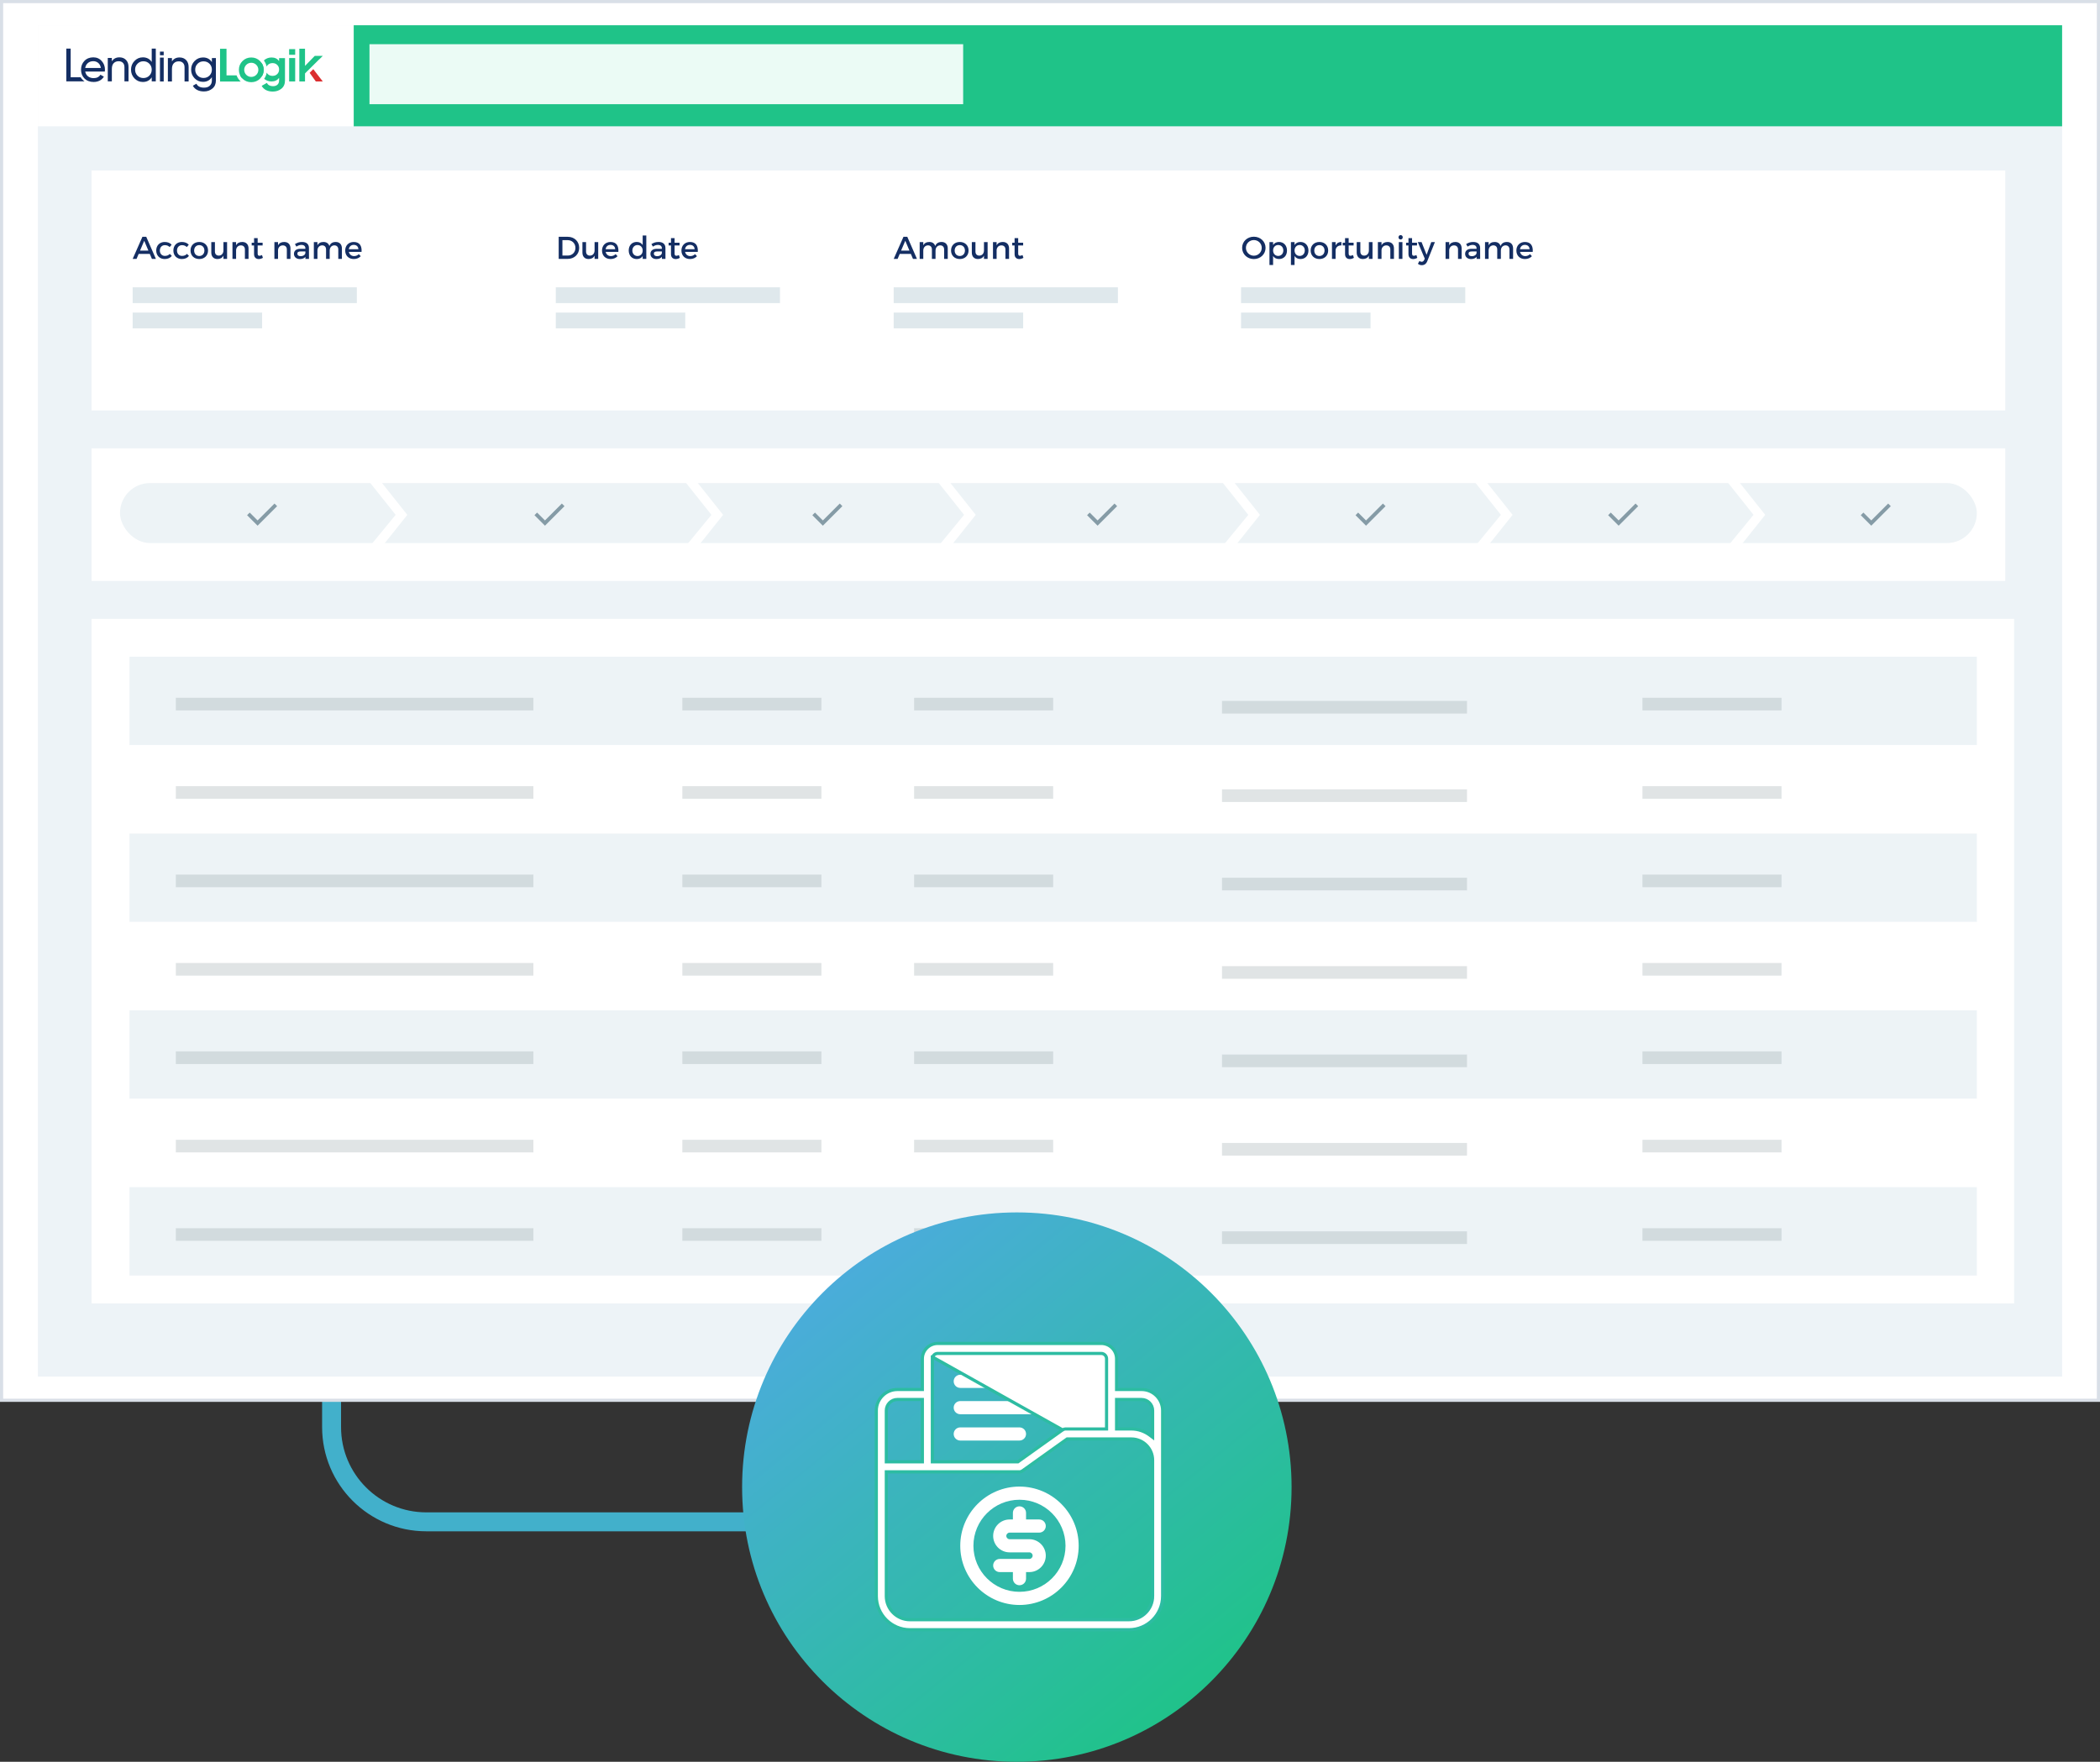 <svg width="665" height="558" viewBox="0 0 665 558" fill="none" xmlns="http://www.w3.org/2000/svg">
<rect x="0" y="0" width="665" height="558" fill="#333333" stroke="none"/>
<path d="M105 352V452C105 468.569 118.431 482 135 482H241" stroke="#42B0CB" stroke-width="6"/>
<rect width="665" height="444" fill="white"/>
<rect x="0.5" y="0.5" width="664" height="443" stroke="#032D60" stroke-opacity="0.15"/>
<rect x="12" y="8" width="641" height="428" fill="#EDF3F7"/>
<rect x="29" y="196" width="608.796" height="216.836" fill="white"/>
<rect x="41" y="208" width="585" height="28" fill="#EDF3F6"/>
<rect x="55.678" y="221" width="113.226" height="4" fill="#74848C" fill-opacity="0.22"/>
<rect x="216.08" y="221" width="44.032" height="4" fill="#74848C" fill-opacity="0.22"/>
<rect x="289.467" y="221" width="44.032" height="4" fill="#74848C" fill-opacity="0.22"/>
<rect x="520.113" y="221" width="44.032" height="4" fill="#74848C" fill-opacity="0.22"/>
<rect x="386.969" y="222" width="77.581" height="4" fill="#74848C" fill-opacity="0.22"/>
<rect x="41" y="236" width="585" height="28" fill="white"/>
<rect x="55.678" y="249" width="113.226" height="4" fill="#74848C" fill-opacity="0.22"/>
<rect x="216.08" y="249" width="44.032" height="4" fill="#74848C" fill-opacity="0.22"/>
<rect x="289.467" y="249" width="44.032" height="4" fill="#74848C" fill-opacity="0.22"/>
<rect x="520.113" y="249" width="44.032" height="4" fill="#74848C" fill-opacity="0.22"/>
<rect x="386.969" y="250" width="77.581" height="4" fill="#74848C" fill-opacity="0.22"/>
<rect x="41" y="264" width="585" height="28" fill="#EDF3F6"/>
<rect x="55.678" y="277" width="113.226" height="4" fill="#74848C" fill-opacity="0.22"/>
<rect x="216.08" y="277" width="44.032" height="4" fill="#74848C" fill-opacity="0.22"/>
<rect x="289.467" y="277" width="44.032" height="4" fill="#74848C" fill-opacity="0.22"/>
<rect x="520.113" y="277" width="44.032" height="4" fill="#74848C" fill-opacity="0.22"/>
<rect x="386.969" y="278" width="77.581" height="4" fill="#74848C" fill-opacity="0.22"/>
<rect x="41" y="292" width="585" height="28" fill="white"/>
<rect x="55.678" y="305" width="113.226" height="4" fill="#74848C" fill-opacity="0.22"/>
<rect x="216.08" y="305" width="44.032" height="4" fill="#74848C" fill-opacity="0.22"/>
<rect x="289.467" y="305" width="44.032" height="4" fill="#74848C" fill-opacity="0.22"/>
<rect x="520.113" y="305" width="44.032" height="4" fill="#74848C" fill-opacity="0.22"/>
<rect x="386.969" y="306" width="77.581" height="4" fill="#74848C" fill-opacity="0.22"/>
<rect x="41" y="320" width="585" height="28" fill="#EDF3F6"/>
<rect x="55.678" y="333" width="113.226" height="4" fill="#74848C" fill-opacity="0.22"/>
<rect x="216.08" y="333" width="44.032" height="4" fill="#74848C" fill-opacity="0.22"/>
<rect x="289.467" y="333" width="44.032" height="4" fill="#74848C" fill-opacity="0.22"/>
<rect x="520.113" y="333" width="44.032" height="4" fill="#74848C" fill-opacity="0.22"/>
<rect x="386.969" y="334" width="77.581" height="4" fill="#74848C" fill-opacity="0.22"/>
<rect x="41" y="348" width="585" height="28" fill="white"/>
<rect x="55.678" y="361" width="113.226" height="4" fill="#74848C" fill-opacity="0.22"/>
<rect x="216.08" y="361" width="44.032" height="4" fill="#74848C" fill-opacity="0.22"/>
<rect x="289.467" y="361" width="44.032" height="4" fill="#74848C" fill-opacity="0.22"/>
<rect x="520.113" y="361" width="44.032" height="4" fill="#74848C" fill-opacity="0.22"/>
<rect x="386.969" y="362" width="77.581" height="4" fill="#74848C" fill-opacity="0.22"/>
<rect x="41" y="376" width="585" height="28" fill="#EDF3F6"/>
<rect x="55.678" y="389" width="113.226" height="4" fill="#74848C" fill-opacity="0.22"/>
<rect x="216.08" y="389" width="44.032" height="4" fill="#74848C" fill-opacity="0.22"/>
<rect x="289.467" y="389" width="44.032" height="4" fill="#74848C" fill-opacity="0.22"/>
<rect x="520.113" y="389" width="44.032" height="4" fill="#74848C" fill-opacity="0.22"/>
<rect x="386.969" y="390" width="77.581" height="4" fill="#74848C" fill-opacity="0.22"/>
<rect x="112" y="8" width="541" height="32" fill="#1FC388"/>
<rect x="117" y="14" width="188" height="19" fill="#EBFBF5"/>
<rect x="29" y="54" width="606" height="76" fill="white"/>
<path d="M47.44 80.42H43.91L43.24 82H42.01L45.1 75H46.31L49.37 82H48.11L47.44 80.42ZM46.99 79.37L45.67 76.26L44.35 79.37H46.99ZM52.149 76.64C53.109 76.64 53.859 76.95 54.349 77.51L53.719 78.25C53.349 77.87 52.839 77.64 52.199 77.65C51.279 77.65 50.619 78.34 50.619 79.35C50.619 80.36 51.279 81.05 52.199 81.05C52.869 81.05 53.409 80.83 53.769 80.41L54.409 81.05C53.929 81.68 53.159 82.04 52.149 82.04C50.569 82.04 49.469 80.95 49.469 79.35C49.469 77.74 50.569 76.64 52.149 76.64ZM57.579 76.64C58.539 76.64 59.289 76.95 59.779 77.51L59.149 78.25C58.779 77.87 58.269 77.64 57.629 77.65C56.709 77.65 56.049 78.34 56.049 79.35C56.049 80.36 56.709 81.05 57.629 81.05C58.299 81.05 58.839 80.83 59.199 80.41L59.839 81.05C59.359 81.68 58.589 82.04 57.579 82.04C55.999 82.04 54.899 80.95 54.899 79.35C54.899 77.74 55.999 76.64 57.579 76.64ZM63.108 76.64C64.749 76.64 65.879 77.73 65.879 79.34C65.879 80.94 64.749 82.04 63.108 82.04C61.459 82.04 60.328 80.94 60.328 79.34C60.328 77.73 61.459 76.64 63.108 76.64ZM63.108 77.63C62.148 77.63 61.478 78.33 61.478 79.35C61.478 80.38 62.148 81.08 63.108 81.08C64.058 81.08 64.728 80.38 64.728 79.35C64.728 78.33 64.058 77.63 63.108 77.63ZM71.909 76.68V82H70.758V80.96C70.398 81.7 69.728 82.03 68.859 82.04C67.638 82.04 66.909 81.26 66.909 79.99V76.68H68.058V79.67C68.058 80.47 68.528 80.96 69.299 80.96C70.219 80.94 70.758 80.23 70.758 79.3V76.68H71.909ZM76.722 76.64C77.962 76.64 78.702 77.42 78.702 78.69V82H77.552V79.01C77.552 78.21 77.072 77.72 76.272 77.72C75.392 77.73 74.842 78.34 74.762 79.17V82H73.612V76.68H74.762V77.7C75.142 76.96 75.822 76.64 76.722 76.64ZM82.963 80.78L83.253 81.66C82.833 81.91 82.393 82.05 81.943 82.05C81.143 82.05 80.453 81.59 80.453 80.5V77.74H79.703V76.88H80.453V75.42H81.593V76.88H83.163V77.74H81.593V80.29C81.593 80.84 81.803 81.01 82.163 81.01C82.403 81.01 82.653 80.93 82.963 80.78ZM90.003 76.64C91.243 76.64 91.983 77.42 91.983 78.69V82H90.833V79.01C90.833 78.21 90.353 77.72 89.553 77.72C88.673 77.73 88.123 78.34 88.043 79.17V82H86.893V76.68H88.043V77.7C88.423 76.96 89.103 76.64 90.003 76.64ZM96.714 82V81.35C96.334 81.82 95.724 82.05 94.954 82.05C93.804 82.05 93.084 81.34 93.084 80.4C93.084 79.43 93.814 78.81 95.094 78.8H96.704V78.64C96.704 77.97 96.274 77.57 95.434 77.57C94.924 77.57 94.394 77.75 93.864 78.11L93.394 77.31C94.134 76.87 94.674 76.64 95.684 76.64C97.054 76.64 97.824 77.34 97.834 78.51L97.844 82H96.714ZM95.194 81.14C96.014 81.14 96.644 80.71 96.704 80.13V79.64H95.264C94.514 79.64 94.164 79.84 94.164 80.35C94.164 80.83 94.554 81.14 95.194 81.14ZM106.323 76.64C107.543 76.64 108.273 77.42 108.273 78.69V82H107.123V79.01C107.123 78.2 106.643 77.71 105.863 77.71C104.953 77.74 104.403 78.44 104.403 79.37V82H103.253V79.01C103.253 78.2 102.783 77.71 102.003 77.71C101.083 77.74 100.523 78.44 100.523 79.37V82H99.383V76.68H100.523V77.71C100.893 76.96 101.573 76.64 102.453 76.64C103.403 76.64 104.053 77.11 104.303 77.92C104.643 77.03 105.353 76.64 106.323 76.64ZM112.003 76.64C113.873 76.64 114.633 77.86 114.493 79.78H110.473C110.653 80.6 111.283 81.11 112.123 81.11C112.703 81.11 113.233 80.89 113.623 80.49L114.233 81.14C113.713 81.71 112.953 82.04 112.033 82.04C110.393 82.04 109.313 80.95 109.313 79.35C109.313 77.74 110.423 76.65 112.003 76.64ZM110.453 78.94H113.493C113.453 78.08 112.883 77.56 112.013 77.56C111.173 77.56 110.583 78.09 110.453 78.94Z" fill="#142E63"/>
<rect x="42" y="91" width="71" height="5" fill="#DFE8EC"/>
<rect x="42" y="99" width="41" height="5" fill="#DFE8EC"/>
<path d="M176.92 75H179.79C181.89 75 183.41 76.47 183.41 78.5C183.41 80.52 181.88 82 179.76 82H176.92V75ZM178.1 76.06V80.94H179.82C181.18 80.94 182.22 79.93 182.22 78.51C182.22 77.08 181.15 76.06 179.77 76.06H178.1ZM189.434 76.68V82H188.284V80.96C187.924 81.7 187.254 82.03 186.384 82.04C185.164 82.04 184.434 81.26 184.434 79.99V76.68H185.584V79.67C185.584 80.47 186.054 80.96 186.824 80.96C187.744 80.94 188.284 80.23 188.284 79.3V76.68H189.434ZM193.327 76.64C195.197 76.64 195.957 77.86 195.817 79.78H191.797C191.977 80.6 192.607 81.11 193.447 81.11C194.027 81.11 194.557 80.89 194.947 80.49L195.557 81.14C195.037 81.71 194.277 82.04 193.357 82.04C191.717 82.04 190.637 80.95 190.637 79.35C190.637 77.74 191.747 76.65 193.327 76.64ZM191.777 78.94H194.817C194.777 78.08 194.207 77.56 193.337 77.56C192.497 77.56 191.907 78.09 191.777 78.94ZM204.664 74.58V82H203.514V81.09C203.134 81.71 202.494 82.05 201.644 82.05C200.114 82.05 199.094 80.94 199.094 79.32C199.094 77.72 200.124 76.63 201.624 76.63C202.484 76.63 203.124 76.98 203.514 77.6V74.58H204.664ZM201.884 81.09C202.844 81.09 203.514 80.37 203.514 79.36C203.514 78.33 202.844 77.61 201.884 77.61C200.924 77.61 200.254 78.34 200.244 79.36C200.254 80.37 200.914 81.09 201.884 81.09ZM209.601 82V81.35C209.221 81.82 208.611 82.05 207.841 82.05C206.691 82.05 205.971 81.34 205.971 80.4C205.971 79.43 206.701 78.81 207.981 78.8H209.591V78.64C209.591 77.97 209.161 77.57 208.321 77.57C207.811 77.57 207.281 77.75 206.751 78.11L206.281 77.31C207.021 76.87 207.561 76.64 208.571 76.64C209.941 76.64 210.711 77.34 210.721 78.51L210.731 82H209.601ZM208.081 81.14C208.901 81.14 209.531 80.71 209.591 80.13V79.64H208.151C207.401 79.64 207.051 79.84 207.051 80.35C207.051 80.83 207.441 81.14 208.081 81.14ZM214.99 80.78L215.28 81.66C214.86 81.91 214.42 82.05 213.97 82.05C213.17 82.05 212.48 81.59 212.48 80.5V77.74H211.73V76.88H212.48V75.42H213.62V76.88H215.19V77.74H213.62V80.29C213.62 80.84 213.83 81.01 214.19 81.01C214.43 81.01 214.68 80.93 214.99 80.78ZM218.474 76.64C220.344 76.64 221.104 77.86 220.964 79.78H216.944C217.124 80.6 217.754 81.11 218.594 81.11C219.174 81.11 219.704 80.89 220.094 80.49L220.704 81.14C220.184 81.71 219.424 82.04 218.504 82.04C216.864 82.04 215.784 80.95 215.784 79.35C215.784 77.74 216.894 76.65 218.474 76.64ZM216.924 78.94H219.964C219.924 78.08 219.354 77.56 218.484 77.56C217.644 77.56 217.054 78.09 216.924 78.94Z" fill="#142E63"/>
<rect x="176" y="91" width="71" height="5" fill="#DFE8EC"/>
<rect x="176" y="99" width="41" height="5" fill="#DFE8EC"/>
<path d="M288.44 80.42H284.91L284.24 82H283.01L286.1 75H287.31L290.37 82H289.11L288.44 80.42ZM287.99 79.37L286.67 76.26L285.35 79.37H287.99ZM298.173 76.64C299.393 76.64 300.123 77.42 300.123 78.69V82H298.973V79.01C298.973 78.2 298.493 77.71 297.713 77.71C296.803 77.74 296.253 78.44 296.253 79.37V82H295.103V79.01C295.103 78.2 294.633 77.71 293.853 77.71C292.933 77.74 292.373 78.44 292.373 79.37V82H291.233V76.68H292.373V77.71C292.743 76.96 293.423 76.64 294.303 76.64C295.253 76.64 295.903 77.11 296.153 77.92C296.493 77.03 297.203 76.64 298.173 76.64ZM303.943 76.64C305.583 76.64 306.713 77.73 306.713 79.34C306.713 80.94 305.583 82.04 303.943 82.04C302.293 82.04 301.163 80.94 301.163 79.34C301.163 77.73 302.293 76.64 303.943 76.64ZM303.943 77.63C302.983 77.63 302.313 78.33 302.313 79.35C302.313 80.38 302.983 81.08 303.943 81.08C304.893 81.08 305.563 80.38 305.563 79.35C305.563 78.33 304.893 77.63 303.943 77.63ZM312.743 76.68V82H311.593V80.96C311.233 81.7 310.563 82.03 309.693 82.04C308.473 82.04 307.743 81.26 307.743 79.99V76.68H308.893V79.67C308.893 80.47 309.363 80.96 310.133 80.96C311.053 80.94 311.593 80.23 311.593 79.3V76.68H312.743ZM317.556 76.64C318.796 76.64 319.536 77.42 319.536 78.69V82H318.386V79.01C318.386 78.21 317.906 77.72 317.106 77.72C316.226 77.73 315.676 78.34 315.596 79.17V82H314.446V76.68H315.596V77.7C315.976 76.96 316.656 76.64 317.556 76.64ZM323.797 80.78L324.087 81.66C323.667 81.91 323.227 82.05 322.777 82.05C321.977 82.05 321.287 81.59 321.287 80.5V77.74H320.537V76.88H321.287V75.42H322.427V76.88H323.997V77.74H322.427V80.29C322.427 80.84 322.637 81.01 322.997 81.01C323.237 81.01 323.487 80.93 323.797 80.78Z" fill="#142E63"/>
<rect x="283" y="91" width="71" height="5" fill="#DFE8EC"/>
<rect x="283" y="99" width="41" height="5" fill="#DFE8EC"/>
<path d="M397.05 74.97C399.14 74.97 400.76 76.5 400.76 78.5C400.76 80.5 399.14 82.05 397.05 82.05C394.96 82.05 393.34 80.5 393.34 78.5C393.34 76.49 394.96 74.97 397.05 74.97ZM397.06 76.03C395.68 76.03 394.54 77.11 394.54 78.5C394.54 79.89 395.69 80.99 397.06 80.99C398.43 80.99 399.55 79.89 399.55 78.5C399.55 77.11 398.43 76.03 397.06 76.03ZM405.006 76.64C406.516 76.64 407.546 77.74 407.546 79.36C407.546 80.95 406.546 82.04 405.026 82.04C404.176 82.04 403.536 81.7 403.146 81.08V83.94H401.996V76.68H403.146V77.6C403.536 76.98 404.176 76.64 405.006 76.64ZM404.766 81.06C405.716 81.06 406.386 80.34 406.386 79.32C406.386 78.33 405.716 77.6 404.766 77.6C403.816 77.6 403.146 78.32 403.146 79.32C403.146 80.35 403.816 81.06 404.766 81.06ZM411.803 76.64C413.313 76.64 414.343 77.74 414.343 79.36C414.343 80.95 413.343 82.04 411.823 82.04C410.973 82.04 410.333 81.7 409.943 81.08V83.94H408.793V76.68H409.943V77.6C410.333 76.98 410.973 76.64 411.803 76.64ZM411.563 81.06C412.513 81.06 413.183 80.34 413.183 79.32C413.183 78.33 412.513 77.6 411.563 77.6C410.613 77.6 409.943 78.32 409.943 79.32C409.943 80.35 410.613 81.06 411.563 81.06ZM417.819 76.64C419.459 76.64 420.589 77.73 420.589 79.34C420.589 80.94 419.459 82.04 417.819 82.04C416.169 82.04 415.039 80.94 415.039 79.34C415.039 77.73 416.169 76.64 417.819 76.64ZM417.819 77.63C416.859 77.63 416.189 78.33 416.189 79.35C416.189 80.38 416.859 81.08 417.819 81.08C418.769 81.08 419.439 80.38 419.439 79.35C419.439 78.33 418.769 77.63 417.819 77.63ZM422.939 76.68V77.74C423.299 77.02 423.939 76.64 424.779 76.64V77.74C423.709 77.68 423.029 78.31 422.939 79.22V82H421.789V76.68H422.939ZM428.445 80.78L428.735 81.66C428.315 81.91 427.875 82.05 427.425 82.05C426.625 82.05 425.935 81.59 425.935 80.5V77.74H425.185V76.88H425.935V75.42H427.075V76.88H428.645V77.74H427.075V80.29C427.075 80.84 427.285 81.01 427.645 81.01C427.885 81.01 428.135 80.93 428.445 80.78ZM434.627 76.68V82H433.477V80.96C433.117 81.7 432.447 82.03 431.577 82.04C430.357 82.04 429.627 81.26 429.627 79.99V76.68H430.777V79.67C430.777 80.47 431.247 80.96 432.017 80.96C432.937 80.94 433.477 80.23 433.477 79.3V76.68H434.627ZM439.44 76.64C440.68 76.64 441.42 77.42 441.42 78.69V82H440.27V79.01C440.27 78.21 439.79 77.72 438.99 77.72C438.11 77.73 437.56 78.34 437.48 79.17V82H436.33V76.68H437.48V77.7C437.86 76.96 438.54 76.64 439.44 76.64ZM443.531 74.46C443.911 74.46 444.201 74.75 444.201 75.16C444.201 75.56 443.911 75.85 443.531 75.85C443.151 75.85 442.861 75.56 442.861 75.16C442.861 74.75 443.151 74.46 443.531 74.46ZM444.101 82H442.961V76.68H444.101V82ZM448.523 80.78L448.813 81.66C448.393 81.91 447.953 82.05 447.503 82.05C446.703 82.05 446.013 81.59 446.013 80.5V77.74H445.263V76.88H446.013V75.42H447.153V76.88H448.723V77.74H447.153V80.29C447.153 80.84 447.363 81.01 447.723 81.01C447.963 81.01 448.213 80.93 448.523 80.78ZM454.385 76.68L451.965 82.73C451.635 83.57 451.035 83.99 450.235 83.99C449.755 83.99 449.375 83.85 449.005 83.54L449.495 82.65C449.745 82.83 449.945 82.91 450.185 82.91C450.535 82.91 450.815 82.72 450.995 82.32L451.175 81.92L448.975 76.68H450.165L451.755 80.71L453.235 76.68H454.385ZM460.876 76.64C462.116 76.64 462.856 77.42 462.856 78.69V82H461.706V79.01C461.706 78.21 461.226 77.72 460.426 77.72C459.546 77.73 458.996 78.34 458.916 79.17V82H457.766V76.68H458.916V77.7C459.296 76.96 459.976 76.64 460.876 76.64ZM467.587 82V81.35C467.207 81.82 466.597 82.05 465.827 82.05C464.677 82.05 463.957 81.34 463.957 80.4C463.957 79.43 464.687 78.81 465.967 78.8H467.577V78.64C467.577 77.97 467.147 77.57 466.307 77.57C465.797 77.57 465.267 77.75 464.737 78.11L464.267 77.31C465.007 76.87 465.547 76.64 466.557 76.64C467.927 76.64 468.697 77.34 468.707 78.51L468.717 82H467.587ZM466.067 81.14C466.887 81.14 467.517 80.71 467.577 80.13V79.64H466.137C465.387 79.64 465.037 79.84 465.037 80.35C465.037 80.83 465.427 81.14 466.067 81.14ZM477.196 76.64C478.416 76.64 479.146 77.42 479.146 78.69V82H477.996V79.01C477.996 78.2 477.516 77.71 476.736 77.71C475.826 77.74 475.276 78.44 475.276 79.37V82H474.126V79.01C474.126 78.2 473.656 77.71 472.876 77.71C471.956 77.74 471.396 78.44 471.396 79.37V82H470.256V76.68H471.396V77.71C471.766 76.96 472.446 76.64 473.326 76.64C474.276 76.64 474.926 77.11 475.176 77.92C475.516 77.03 476.226 76.64 477.196 76.64ZM482.876 76.64C484.746 76.64 485.506 77.86 485.366 79.78H481.346C481.526 80.6 482.156 81.11 482.996 81.11C483.576 81.11 484.106 80.89 484.496 80.49L485.106 81.14C484.586 81.71 483.826 82.04 482.906 82.04C481.266 82.04 480.186 80.95 480.186 79.35C480.186 77.74 481.296 76.65 482.876 76.64ZM481.326 78.94H484.366C484.326 78.08 483.756 77.56 482.886 77.56C482.046 77.56 481.456 78.09 481.326 78.94Z" fill="#142E63"/>
<rect x="393" y="91" width="71" height="5" fill="#DFE8EC"/>
<rect x="393" y="99" width="41" height="5" fill="#DFE8EC"/>
<rect x="29" y="142" width="606" height="42" fill="white"/>
<rect x="38" y="153" width="588" height="19" rx="9.5" fill="#EDF3F6"/>
<path d="M117.481 177.495L128.987 163.067L117.502 148.622L115.647 150.95L125.29 163.063L115.642 174.81L117.481 177.495Z" fill="white"/>
<path d="M217.481 177.495L228.987 163.067L217.502 148.622L215.647 150.95L225.29 163.063L215.642 174.81L217.481 177.495Z" fill="white"/>
<path d="M297.481 177.495L308.987 163.067L297.502 148.622L295.647 150.95L305.29 163.063L295.642 174.81L297.481 177.495Z" fill="white"/>
<path d="M387.481 177.495L398.987 163.067L387.502 148.622L385.647 150.95L395.29 163.063L385.642 174.81L387.481 177.495Z" fill="white"/>
<path d="M467.481 177.495L478.987 163.067L467.502 148.622L465.647 150.95L475.29 163.063L465.642 174.81L467.481 177.495Z" fill="white"/>
<path d="M547.481 177.495L558.987 163.067L547.502 148.622L545.647 150.95L555.29 163.063L545.642 174.81L547.481 177.495Z" fill="white"/>
<mask id="mask0_803_15956" style="mask-type:alpha" maskUnits="userSpaceOnUse" x="76" y="156" width="14" height="14">
<rect x="76" y="156" width="14" height="14" fill="#D9D9D9"/>
</mask>
<g mask="url(#mask0_803_15956)">
<path d="M81.571 166.5L78.246 163.175L79.077 162.344L81.571 164.837L86.923 159.485L87.754 160.317L81.571 166.5Z" fill="#859BA6"/>
</g>
<mask id="mask1_803_15956" style="mask-type:alpha" maskUnits="userSpaceOnUse" x="167" y="156" width="14" height="14">
<rect x="167" y="156" width="14" height="14" fill="#D9D9D9"/>
</mask>
<g mask="url(#mask1_803_15956)">
<path d="M172.571 166.5L169.246 163.175L170.077 162.344L172.571 164.837L177.923 159.485L178.754 160.317L172.571 166.5Z" fill="#859BA6"/>
</g>
<mask id="mask2_803_15956" style="mask-type:alpha" maskUnits="userSpaceOnUse" x="255" y="156" width="14" height="14">
<rect x="255" y="156" width="14" height="14" fill="#D9D9D9"/>
</mask>
<g mask="url(#mask2_803_15956)">
<path d="M260.571 166.5L257.246 163.175L258.077 162.344L260.571 164.837L265.923 159.485L266.754 160.317L260.571 166.5Z" fill="#859BA6"/>
</g>
<mask id="mask3_803_15956" style="mask-type:alpha" maskUnits="userSpaceOnUse" x="342" y="156" width="14" height="14">
<rect x="342" y="156" width="14" height="14" fill="#D9D9D9"/>
</mask>
<g mask="url(#mask3_803_15956)">
<path d="M347.571 166.5L344.246 163.175L345.077 162.344L347.571 164.837L352.923 159.485L353.754 160.317L347.571 166.5Z" fill="#859BA6"/>
</g>
<mask id="mask4_803_15956" style="mask-type:alpha" maskUnits="userSpaceOnUse" x="427" y="156" width="14" height="14">
<rect x="427" y="156" width="14" height="14" fill="#D9D9D9"/>
</mask>
<g mask="url(#mask4_803_15956)">
<path d="M432.571 166.5L429.246 163.175L430.077 162.344L432.571 164.837L437.923 159.485L438.754 160.317L432.571 166.5Z" fill="#859BA6"/>
</g>
<mask id="mask5_803_15956" style="mask-type:alpha" maskUnits="userSpaceOnUse" x="507" y="156" width="14" height="14">
<rect x="507" y="156" width="14" height="14" fill="#D9D9D9"/>
</mask>
<g mask="url(#mask5_803_15956)">
<path d="M512.571 166.5L509.246 163.175L510.077 162.344L512.571 164.837L517.923 159.485L518.754 160.317L512.571 166.5Z" fill="#859BA6"/>
</g>
<mask id="mask6_803_15956" style="mask-type:alpha" maskUnits="userSpaceOnUse" x="587" y="156" width="14" height="14">
<rect x="587" y="156" width="14" height="14" fill="#D9D9D9"/>
</mask>
<g mask="url(#mask6_803_15956)">
<path d="M592.571 166.5L589.246 163.175L590.077 162.344L592.571 164.837L597.923 159.485L598.754 160.317L592.571 166.5Z" fill="#859BA6"/>
</g>
<rect x="12" y="8" width="100" height="32" fill="white"/>
<path d="M91.561 25.796V18.382H93.474V25.796H91.561Z" fill="#1FC388"/>
<path d="M91.561 17.358V15.559H93.474V17.358H91.561Z" fill="#1FC388"/>
<path fill-rule="evenodd" clip-rule="evenodd" d="M94.785 15.424V25.804H96.587V23.26L96.753 23.096L96.746 23.09L98.845 21.008L98.844 21.006L99.1 20.755L101.055 18.816L101.06 18.834L102.217 17.7H99.67L96.587 20.873V15.424H95.686H94.785Z" fill="#1FC388"/>
<path d="M99.207 21.908L98.055 23.064L100.011 25.804H102.216L99.207 21.908Z" fill="#DB2E30"/>
<path fill-rule="evenodd" clip-rule="evenodd" d="M82.941 24.166C83.31 23.565 83.494 22.883 83.494 22.119C83.494 21.308 83.287 20.592 82.871 19.97C82.5 20.567 82.314 21.244 82.314 22C82.314 22.816 82.523 23.538 82.941 24.166ZM83.652 24.965C84.31 25.52 85.095 25.797 86.007 25.797C87.025 25.797 87.816 25.421 88.38 24.67V25.47C88.38 26.054 88.207 26.503 87.861 26.82C87.515 27.136 87.04 27.294 86.437 27.294C85.518 27.294 84.87 26.948 84.494 26.256L82.863 27.191C83.189 27.784 83.654 28.233 84.257 28.54C84.87 28.846 85.577 29 86.378 29C87.445 29 88.355 28.698 89.106 28.095C89.868 27.492 90.248 26.617 90.248 25.47V18.412H88.38V19.331C87.816 18.58 87.025 18.204 86.007 18.204C85.051 18.204 84.233 18.519 83.554 19.148C83.994 19.724 84.286 20.372 84.428 21.078C84.521 20.889 84.647 20.716 84.806 20.562C85.201 20.176 85.701 19.984 86.303 19.984C86.907 19.984 87.401 20.176 87.786 20.562C88.182 20.938 88.38 21.417 88.38 22C88.38 22.593 88.182 23.083 87.786 23.468C87.401 23.844 86.907 24.032 86.303 24.032C85.701 24.032 85.201 23.844 84.806 23.468C84.663 23.326 84.547 23.169 84.457 22.999C84.338 23.715 84.069 24.375 83.652 24.965Z" fill="#1FC388"/>
<path fill-rule="evenodd" clip-rule="evenodd" d="M74.911 23.869H71.728V15.446H69.682V25.827H76.245C76.178 25.767 76.113 25.706 76.049 25.643L76.044 25.638L76.039 25.633C75.524 25.111 75.147 24.519 74.911 23.869ZM76.033 23.869C76.181 24.174 76.372 24.459 76.607 24.726V23.869H76.033Z" fill="#1FC388"/>
<path fill-rule="evenodd" clip-rule="evenodd" d="M82.353 24.907C81.592 25.658 80.663 26.034 79.565 26.034C78.468 26.034 77.539 25.658 76.777 24.907C76.026 24.146 75.65 23.216 75.65 22.119C75.65 21.022 76.026 20.097 76.777 19.346C77.539 18.585 78.468 18.204 79.565 18.204C80.663 18.204 81.592 18.585 82.353 19.346C83.114 20.097 83.495 21.022 83.495 22.119C83.495 23.216 83.114 24.146 82.353 24.907ZM79.573 24.359C80.81 24.359 81.814 23.356 81.814 22.119C81.814 20.881 80.81 19.878 79.573 19.878C78.335 19.878 77.332 20.881 77.332 22.119C77.332 23.356 78.335 24.359 79.573 24.359Z" fill="#1FC388"/>
<path d="M48.045 15.389H49.335V25.769H48.045V24.494C47.402 25.473 46.468 25.962 45.242 25.962C44.204 25.962 43.319 25.586 42.588 24.835C41.856 24.074 41.49 23.149 41.49 22.062C41.49 20.974 41.856 20.055 42.588 19.304C43.319 18.542 44.204 18.162 45.242 18.162C46.468 18.162 47.402 18.651 48.045 19.63V15.389ZM45.405 24.716C46.157 24.716 46.784 24.464 47.288 23.96C47.793 23.446 48.045 22.813 48.045 22.062C48.045 21.31 47.793 20.683 47.288 20.178C46.784 19.664 46.157 19.407 45.405 19.407C44.664 19.407 44.041 19.664 43.537 20.178C43.032 20.683 42.78 21.31 42.78 22.062C42.78 22.813 43.032 23.446 43.537 23.96C44.041 24.464 44.664 24.716 45.405 24.716Z" fill="#142E63"/>
<path d="M37.821 18.162C38.691 18.162 39.388 18.439 39.912 18.992C40.436 19.536 40.698 20.278 40.698 21.217V25.77H39.408V21.291C39.408 20.688 39.245 20.223 38.919 19.897C38.593 19.561 38.143 19.393 37.569 19.393C36.927 19.393 36.408 19.596 36.012 20.001C35.617 20.396 35.419 21.009 35.419 21.84V25.77H34.129V18.355H35.419V19.423C35.943 18.582 36.744 18.162 37.821 18.162Z" fill="#142E63"/>
<path fill-rule="evenodd" clip-rule="evenodd" d="M25.525 24.464H22.379V15.389H21V25.769H26.779C26.274 25.428 25.846 24.983 25.525 24.464Z" fill="#142E63"/>
<path d="M26.98 22.655C27.108 23.318 27.41 23.832 27.884 24.198C28.369 24.563 28.962 24.746 29.664 24.746C30.643 24.746 31.355 24.385 31.799 23.664L32.897 24.287C32.175 25.404 31.088 25.962 29.634 25.962C28.458 25.962 27.499 25.596 26.758 24.865C26.026 24.123 25.66 23.189 25.66 22.062C25.66 20.945 26.021 20.016 26.743 19.274C27.464 18.533 28.399 18.162 29.545 18.162C30.633 18.162 31.518 18.548 32.2 19.319C32.892 20.08 33.238 20.999 33.238 22.077C33.238 22.265 33.223 22.458 33.193 22.655H26.98ZM29.545 19.378C28.853 19.378 28.28 19.576 27.825 19.971C27.37 20.357 27.089 20.876 26.98 21.528H31.933C31.824 20.826 31.547 20.293 31.102 19.927C30.658 19.561 30.139 19.378 29.545 19.378Z" fill="#142E63"/>
<path d="M67.093 18.39H68.368V25.493C68.368 26.591 67.997 27.441 67.256 28.044C66.514 28.657 65.625 28.963 64.587 28.963C63.756 28.963 63.039 28.805 62.436 28.489C61.833 28.182 61.379 27.737 61.072 27.154L62.199 26.516C62.605 27.347 63.41 27.762 64.616 27.762C65.387 27.762 65.99 27.559 66.425 27.154C66.87 26.749 67.093 26.195 67.093 25.493V24.44C66.44 25.429 65.511 25.923 64.305 25.923C63.247 25.923 62.352 25.548 61.621 24.796C60.889 24.045 60.523 23.13 60.523 22.053C60.523 20.975 60.889 20.066 61.621 19.324C62.352 18.573 63.247 18.197 64.305 18.197C65.521 18.197 66.45 18.687 67.093 19.665V18.39ZM62.57 23.936C63.074 24.44 63.702 24.692 64.453 24.692C65.204 24.692 65.832 24.44 66.337 23.936C66.841 23.432 67.093 22.804 67.093 22.053C67.093 21.311 66.841 20.689 66.337 20.184C65.832 19.68 65.204 19.428 64.453 19.428C63.702 19.428 63.074 19.68 62.57 20.184C62.066 20.689 61.814 21.311 61.814 22.053C61.814 22.804 62.066 23.432 62.57 23.936Z" fill="#142E63"/>
<path d="M56.853 18.197C57.723 18.197 58.42 18.474 58.944 19.028C59.468 19.571 59.73 20.313 59.73 21.252V25.805H58.439V21.326C58.439 20.723 58.276 20.259 57.95 19.932C57.624 19.596 57.174 19.428 56.6 19.428C55.958 19.428 55.439 19.631 55.044 20.036C54.648 20.431 54.45 21.044 54.45 21.875V25.805H53.16V18.39H54.45V19.458C54.974 18.617 55.775 18.197 56.853 18.197Z" fill="#142E63"/>
<path d="M50.656 25.805V18.245H51.84V25.805H50.656Z" fill="#142E63"/>
<path d="M50.656 17.498V16.349H51.84V17.498H50.656Z" fill="#142E63"/>
<circle cx="322" cy="471" r="87" fill="url(#paint0_linear_803_15956)"/>
<path d="M322.832 470.836C312.492 470.836 304.082 479.25 304.082 489.586C304.082 499.922 312.492 508.336 322.832 508.336C333.172 508.336 341.582 499.922 341.582 489.586C341.582 479.25 333.172 470.836 322.832 470.836ZM322.832 504.168C314.793 504.168 308.25 497.625 308.25 489.586C308.25 481.543 314.793 475.004 322.832 475.004C330.871 475.004 337.414 481.547 337.414 489.586C337.414 497.629 330.871 504.168 322.832 504.168Z" fill="white"/>
<path d="M319.707 485.418H329.082C330.234 485.418 331.164 484.484 331.164 483.336C331.164 482.187 330.234 481.254 329.082 481.254H324.914V479.172C324.914 478.023 323.984 477.09 322.832 477.09C321.68 477.09 320.75 478.023 320.75 479.172V481.254H319.707C316.836 481.254 314.5 483.59 314.5 486.461C314.5 489.332 316.836 491.668 319.707 491.668H325.957C326.531 491.668 327 492.133 327 492.711C327 493.285 326.531 493.754 325.957 493.754H316.582C315.43 493.754 314.5 494.687 314.5 495.836C314.5 496.984 315.43 497.918 316.582 497.918H320.75V500C320.75 501.148 321.68 502.082 322.832 502.082C323.984 502.082 324.914 501.148 324.914 500V497.918H325.957C328.828 497.918 331.164 495.582 331.164 492.711C331.164 489.84 328.828 487.504 325.957 487.504H319.707C319.133 487.504 318.664 487.039 318.664 486.461C318.664 485.887 319.133 485.418 319.707 485.418Z" fill="white"/>
<path d="M304.082 439.586H341.582C342.734 439.586 343.664 438.652 343.664 437.504C343.664 436.355 342.734 435.422 341.582 435.422L304.082 435.418C302.93 435.418 302 436.352 302 437.5C302 438.648 302.93 439.582 304.082 439.582V439.586Z" fill="white"/>
<path d="M304.082 447.918H341.582C342.734 447.918 343.664 446.984 343.664 445.836C343.664 444.687 342.734 443.754 341.582 443.754H304.082C302.93 443.754 302 444.687 302 445.836C302 446.984 302.93 447.918 304.082 447.918Z" fill="white"/>
<path d="M304.082 456.254H322.832C323.984 456.254 324.914 455.32 324.914 454.172C324.914 453.023 323.984 452.09 322.832 452.09H304.082C302.93 452.09 302 453.023 302 454.172C302 455.32 302.93 456.254 304.082 456.254Z" fill="white"/>
<path d="M295.337 429.818C295.561 429.151 296.191 428.668 296.93 428.668H348.731C349.657 428.668 350.411 429.425 350.411 430.352V452.086V452.586H349.911H337.411C337.082 452.586 336.758 452.69 336.491 452.88L295.337 429.818ZM295.337 429.818L295.247 429.811L295.247 430.352L295.243 462.5L295.243 463H295.743H322.161H322.321L322.452 462.907L336.49 452.88L295.337 429.818ZM361.493 440.086H361.503L361.505 440.086C365.177 440.091 368.167 443.084 368.167 446.762L368.163 505.524C368.163 511.392 363.387 516.172 357.515 516.172H288.148C282.276 516.172 277.5 511.396 277.5 505.524V446.766C277.5 443.085 280.495 440.09 284.172 440.09H291.582H292.082V439.59V430.356C292.082 427.678 294.257 425.504 296.93 425.504H296.93L348.735 425.5C351.407 425.5 353.583 427.678 353.583 430.352V439.586V440.086H354.083H361.493ZM364.199 454.61L365.001 455.215V454.211V446.762C365.001 444.83 363.429 443.254 361.493 443.254H354.083H353.583V443.754V452.086V452.586H354.083H358.27C360.5 452.586 362.536 453.353 364.199 454.61ZM292.083 443.75V443.25H291.583H284.173C282.236 443.25 280.665 444.822 280.665 446.758V462.5V463H281.165H291.583H292.083V462.5V443.75ZM365.001 505.516L364.997 505.515V462.485C364.997 458.771 361.976 455.754 358.267 455.754H338.083H337.923L337.792 455.847L323.754 465.874C323.754 465.874 323.754 465.874 323.753 465.874C323.486 466.064 323.162 466.168 322.833 466.168H281.165H280.665V466.668V505.52C280.665 509.648 284.022 513.004 288.149 513.004L357.516 513C361.644 513 365.001 509.644 365.001 505.516Z" fill="white" stroke="#2DBCA2"/>
<defs>
<linearGradient id="paint0_linear_803_15956" x1="418.831" y1="510.545" x2="264.395" y2="321.149" gradientUnits="userSpaceOnUse">
<stop stop-color="#1FC388"/>
<stop offset="1" stop-color="#5AA4F8"/>
</linearGradient>
</defs>
</svg>

